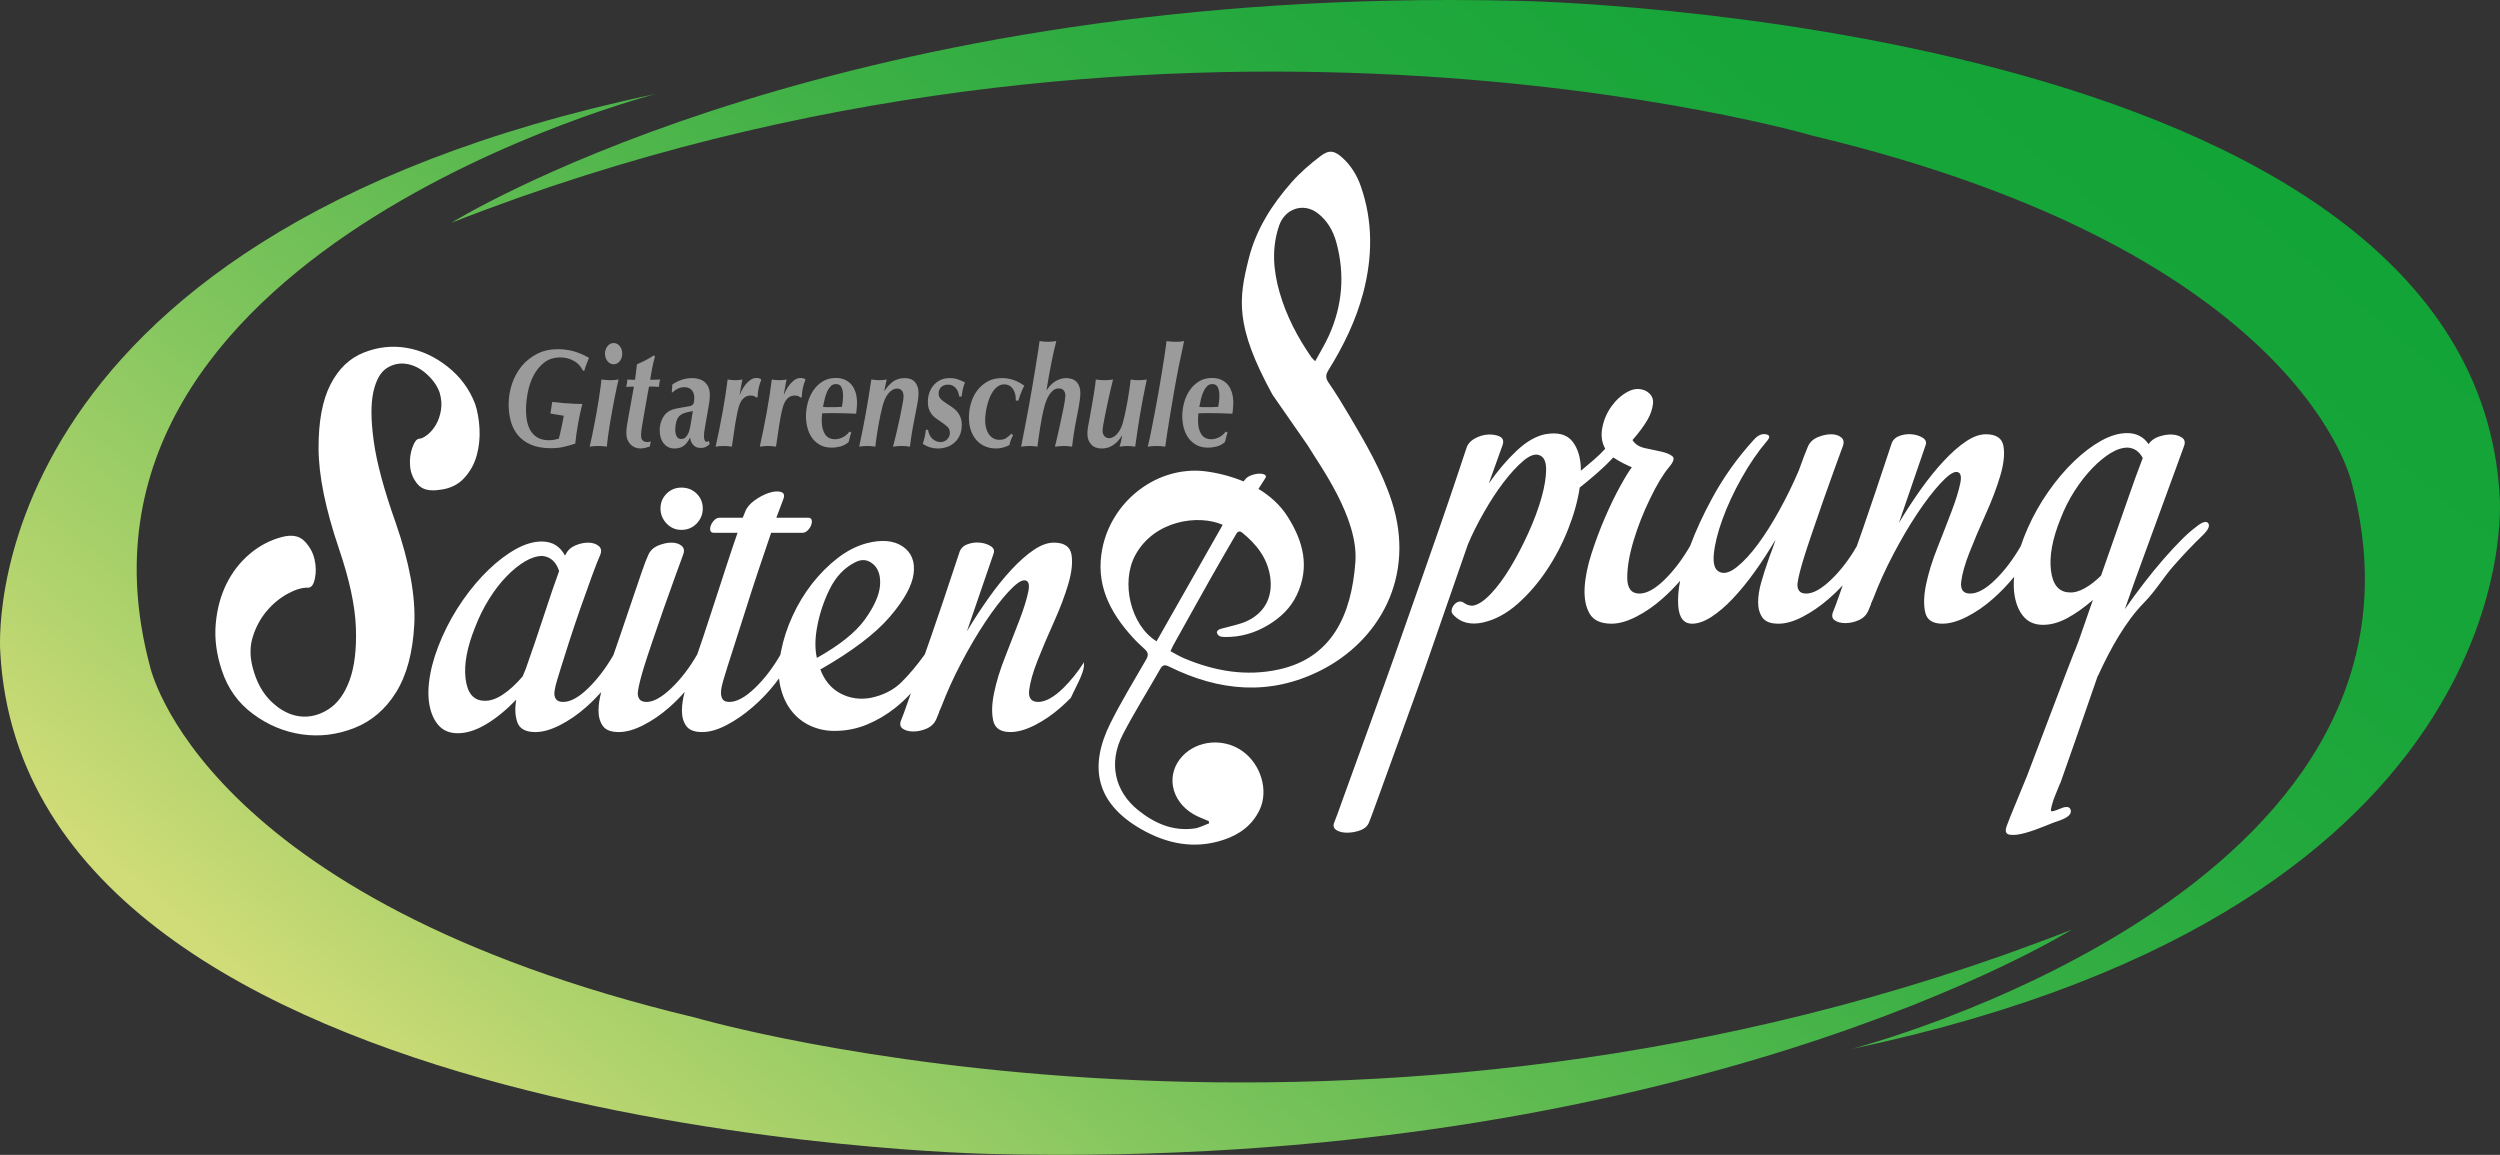 <svg xmlns="http://www.w3.org/2000/svg" xmlns:xlink="http://www.w3.org/1999/xlink" width="384.635" height="177.677" viewBox="0 0 384.635 177.677"><rect x="0" y="0" width="384.635" height="177.677" fill="#333333" stroke="none"/><path fill="#1D1D1B" d="M180.216 119.493c.055.038.064.047 0 0M180.017 119.348c-.08-.06-.184-.134-.314-.23l.314.23"/><path fill="#fff" d="M101.62 78.226c0 .89.313 1.664.937 2.317.624.654 1.38.98 2.272.98.95 0 1.737-.326 2.36-.98.625-.653.936-1.426.936-2.317s-.31-1.65-.935-2.272c-.623-.624-1.41-.936-2.36-.936-.892 0-1.65.312-2.273.936-.624.623-.936 1.38-.936 2.272M67.613 75.362c1.556-.163 2.808-.75 3.756-1.76.947-1.01 1.605-2.186 1.974-3.53.37-1.34.512-2.726.43-4.152-.084-1.427-.307-2.68-.667-3.76-.88-2.297-2.298-4.215-4.25-5.753-1.954-1.537-4.043-2.497-6.264-2.882-2.222-.384-4.426-.145-6.612.715-2.186.862-3.9 2.503-5.137 4.924-1.24 2.422-1.848 5.705-1.83 9.85.018 4.147 1.06 9.28 3.134 15.397 1.62 4.75 2.487 8.793 2.608 12.126.12 3.334-.206 6.05-.98 8.15-.77 2.1-1.877 3.596-3.316 4.486-1.44.893-2.912 1.234-4.415 1.027-1.504-.206-2.926-.948-4.268-2.23-1.343-1.278-2.3-3.004-2.873-5.172-.476-1.734-.476-3.348-.003-4.845.473-1.495 1.18-2.8 2.12-3.922.942-1.117 2.01-2.005 3.2-2.662 1.193-.656 2.237-.974 3.133-.954.523.044.887-.418 1.093-1.384.204-.965.182-1.974-.064-3.024-.248-1.05-.77-1.973-1.56-2.772-.792-.797-1.923-1.006-3.392-.628-1.837.475-3.5 1.342-4.993 2.603-1.492 1.26-2.688 2.798-3.59 4.612-.9 1.813-1.452 3.866-1.654 6.15-.202 2.29.104 4.657.918 7.105.91 2.81 2.513 5.065 4.813 6.766 2.297 1.702 4.8 2.748 7.508 3.14s5.39.072 8.053-.964c2.66-1.036 4.81-2.867 6.446-5.496 1.636-2.628 2.57-6.096 2.805-10.402.232-4.308-.726-9.554-2.875-15.742-1.786-5.033-2.904-9.19-3.355-12.466-.454-3.277-.47-5.825-.055-7.65.415-1.82 1.11-3.036 2.08-3.643.972-.606 2.003-.813 3.096-.62 1.09.194 2.11.72 3.056 1.583.945.864 1.596 1.798 1.953 2.804.278.94.348 1.834.212 2.685-.137.853-.392 1.602-.763 2.247-.373.645-.81 1.166-1.307 1.56-.5.4-.935.606-1.306.628-.372.02-.717.482-1.037 1.38-.32.9-.433 1.863-.335 2.884.096 1.023.485 1.936 1.166 2.74.68.805 1.797 1.09 3.35.85M166.71 102c-.96 1.475-1.994 2.76-3.11 3.853-1.456 1.425-2.748 2.14-3.876 2.14-1.07 0-1.53-.61-1.38-1.828.147-1.217.578-2.73 1.29-4.545.714-1.812 1.546-3.77 2.497-5.88.95-2.11 1.694-4.07 2.23-5.883.533-1.812.696-3.328.49-4.545-.21-1.217-1.115-1.827-2.72-1.827-.95 0-1.975.372-3.074 1.114-1.1.742-2.243 1.752-3.43 3.03-1.19 1.277-2.362 2.733-3.52 4.366-1.16 1.635-2.274 3.342-3.343 5.124l4.1-11.942c.177-.475.028-.86-.446-1.158-.476-.297-1.04-.475-1.693-.535-.655-.06-1.292.03-1.917.268-.624.237-1.024.654-1.203 1.247l-.935 2.807c-.447 1.337-.967 2.896-1.56 4.68-.595 1.782-1.235 3.653-1.917 5.614-.308.885-.61 1.742-.906 2.578-1.17 1.63-2.353 3.044-3.55 4.24-1.218 1.218-2.806 2.035-4.767 2.45-1.664.3-3.208.075-4.634-.668-1.426-.742-2.466-1.975-3.12-3.698 4.872-2.792 8.423-5.48 10.65-8.065 2.228-2.584 3.46-4.813 3.7-6.684.236-1.87-.328-3.267-1.695-4.188-1.366-.92-3.207-1.084-5.524-.49-1.545.415-3.03 1.173-4.456 2.272-1.425 1.1-2.733 2.406-3.92 3.92-1.19 1.517-2.2 3.18-3.03 4.992-.833 1.81-1.426 3.64-1.783 5.48-.038.177-.07.35-.1.525-1.165 2.005-2.467 3.7-3.91 5.088-1.486 1.425-2.794 2.14-3.92 2.14-.536 0-.893-.148-1.07-.446-.18-.297-.254-.683-.224-1.16.03-.474.148-1.053.357-1.736.207-.682.43-1.41.668-2.183.18-.593.52-1.662 1.025-3.208.504-1.545 1.07-3.313 1.694-5.304.623-1.99 1.292-4.055 2.005-6.193s1.366-4.07 1.96-5.793h4.812c.297 0 .564-.118.803-.357.237-.236.415-.503.534-.8.12-.298.15-.565.09-.804-.06-.237-.238-.357-.534-.357h-4.902l1.07-2.852c.236-.592.118-.964-.357-1.113-.476-.147-1.084-.103-1.827.134-.743.24-1.485.625-2.228 1.16-.743.534-1.233 1.13-1.47 1.782l-.357.89h-3.564c-.297 0-.565.12-.8.357-.24.238-.417.505-.536.802-.12.298-.15.565-.09.8.06.24.238.358.536.358h3.654c-.477 1.368-1.012 2.956-1.605 4.768-.595 1.813-1.204 3.684-1.828 5.615s-1.247 3.832-1.87 5.703c-.31.93-.61 1.805-.898 2.626-1.177 2.042-2.496 3.766-3.96 5.172-1.486 1.425-2.762 2.14-3.832 2.14-.534 0-.906-.148-1.113-.446-.21-.297-.284-.683-.225-1.16.06-.474.18-1.053.357-1.736.178-.683.386-1.41.624-2.184.237-.77.638-1.99 1.203-3.653.563-1.663 1.157-3.387 1.78-5.17.625-1.78 1.218-3.444 1.783-4.99l1.204-3.297c.236-.594.163-1.055-.223-1.382-.387-.325-.907-.49-1.56-.49-.654 0-1.337.15-2.05.446-.712.298-1.218.772-1.515 1.426-.298.654-.655 1.59-1.07 2.807-.416 1.218-.89 2.615-1.426 4.19l-1.738 5.123c-.374 1.104-.754 2.21-1.14 3.313-1.16 1.995-2.44 3.684-3.85 5.064-1.456 1.425-2.75 2.14-3.877 2.14-.535 0-.907-.148-1.114-.446-.21-.297-.283-.683-.223-1.16.058-.474.192-1.053.4-1.736.208-.683.43-1.41.67-2.184.236-.77.623-1.99 1.158-3.653.536-1.663 1.115-3.387 1.738-5.17.624-1.78 1.217-3.444 1.783-4.99.565-1.544.995-2.643 1.293-3.297.237-.594.148-1.055-.267-1.382-.417-.325-.95-.49-1.604-.49-.655 0-1.323.15-2.006.446-.683.298-1.173.772-1.47 1.426l-.09.09c-.772-1.427-1.96-2.14-3.564-2.14-1.248 0-2.57.387-3.965 1.16-1.397.77-2.794 1.826-4.19 3.162-1.396 1.337-2.717 2.896-3.965 4.68-1.247 1.78-2.317 3.684-3.208 5.702-.89 2.02-1.5 3.922-1.827 5.704-.326 1.782-.37 3.342-.134 4.68.238 1.336.713 2.405 1.426 3.207s1.692 1.203 2.94 1.203c1.366 0 2.82-.46 4.367-1.382 1.544-.92 3.088-2.183 4.634-3.787-.237 1.367-.177 2.54.18 3.52.356.98 1.276 1.47 2.762 1.47 1.128 0 2.39-.355 3.788-1.068 1.395-.714 2.73-1.634 4.01-2.764.82-.726 1.595-1.5 2.33-2.313-.274 1.024-.415 1.975-.415 2.848 0 .95.223 1.738.67 2.362.445.624 1.262.936 2.45.936 1.127 0 2.39-.356 3.787-1.07s2.732-1.632 4.01-2.762c.832-.734 1.61-1.52 2.34-2.344-.28 1.038-.424 1.997-.424 2.88 0 .95.223 1.736.668 2.36.446.624 1.263.936 2.45.936 1.13 0 2.377-.356 3.744-1.07 1.366-.712 2.703-1.632 4.01-2.762 1.307-1.127 2.48-2.36 3.52-3.698.193-.247.373-.49.55-.734.034.377.088.74.163 1.09.326 1.517.89 2.795 1.694 3.833.8 1.04 1.782 1.827 2.94 2.362 1.16.533 2.39.8 3.7.8 1.78 0 3.46-.325 5.034-.98 1.574-.652 3.03-1.514 4.368-2.583.856-.686 1.65-1.427 2.386-2.222-.183.517-.356 1.005-.516 1.464-.445 1.276-.757 2.124-.935 2.54-.297.653-.237 1.128.178 1.425.417.298.967.445 1.65.445.683 0 1.367-.147 2.05-.445.682-.297 1.172-.77 1.47-1.426l.445-1.07v-.09l.357-.802c.83-2.197 1.856-4.456 3.074-6.772 1.217-2.317 2.45-4.41 3.7-6.283 1.246-1.87 2.42-3.4 3.52-4.59 1.098-1.188 1.915-1.782 2.45-1.782.653 0 .86.58.623 1.74-.238 1.157-.684 2.6-1.337 4.32-.655 1.725-1.382 3.596-2.184 5.615-.803 2.02-1.382 3.892-1.738 5.614-.357 1.723-.4 3.163-.134 4.32.267 1.16 1.143 1.738 2.63 1.738 1.127 0 2.39-.356 3.786-1.07s2.732-1.632 4.01-2.762c.52-.458 1.02-.935 1.503-1.428.38-.84.822-1.652 1.208-2.49.418-.905.95-2.02.8-3.054l-.046.175m-85.853 1l-.446 1.07c-1.01 1.19-2.035 2.124-3.073 2.807-1.04.684-2.006.996-2.897.937-1.604-.06-2.54-1.188-2.807-3.387-.267-2.197.223-4.842 1.47-7.932.594-1.544 1.307-2.985 2.14-4.322.83-1.337 1.722-2.495 2.673-3.476.95-.98 1.9-1.752 2.85-2.316.95-.563 1.843-.846 2.675-.846 1.25.12 2.11.89 2.586 2.317-.655 1.783-1.426 4.042-2.318 6.774-.89 2.733-1.84 5.525-2.85 8.377m44.824-6.326c.356-2.08 1.01-4.085 1.96-6.016.95-1.93 2.258-3.312 3.922-4.145 1.01-.534 1.93-.445 2.763.267.83.713 1.188 1.813 1.07 3.298-.12 1.485-.892 3.224-2.318 5.213-1.427 1.992-3.893 3.967-7.398 5.928-.298-1.306-.298-2.82 0-4.544M339.742 80.494c-.3-.386-.922-.193-1.872.58-.654.475-1.41 1.143-2.272 2.004-.86.862-1.782 1.858-2.763 2.985-.98 1.13-1.976 2.348-2.984 3.654-1.01 1.308-1.99 2.645-2.94 4.01.95-2.73 1.945-5.51 2.985-8.332 1.04-2.82 1.99-5.42 2.852-7.798.86-2.375 1.59-4.367 2.184-5.97.594-1.605.95-2.585 1.07-2.94.237-.595.147-1.04-.268-1.338-.416-.298-.936-.46-1.56-.492-.623-.028-1.292.076-2.005.312-.713.24-1.248.624-1.604 1.16-.772-1.13-1.87-1.694-3.297-1.694-1.247 0-2.57.387-3.966 1.158-1.397.773-2.793 1.828-4.188 3.164-1.396 1.336-2.718 2.896-3.966 4.68-1.248 1.78-2.317 3.683-3.208 5.702-.406.92-.75 1.815-1.04 2.685-1.173 2.036-2.474 3.755-3.905 5.158-1.456 1.425-2.748 2.14-3.877 2.14-1.068 0-1.53-.61-1.38-1.83.146-1.216.578-2.73 1.29-4.542s1.546-3.772 2.497-5.88c.95-2.11 1.692-4.07 2.228-5.883.536-1.812.698-3.327.49-4.545-.208-1.217-1.113-1.827-2.717-1.827-.95 0-1.977.372-3.075 1.114-1.1.742-2.243 1.752-3.43 3.03-1.19 1.277-2.362 2.732-3.522 4.366-1.158 1.634-2.272 3.34-3.342 5.124l4.1-11.942c.178-.475.03-.86-.446-1.158-.476-.297-1.04-.475-1.692-.535-.654-.06-1.292.03-1.916.268s-1.025.654-1.203 1.247c-.18.535-.49 1.47-.936 2.807l-1.56 4.68c-.594 1.78-1.233 3.653-1.915 5.613-.314.9-.62 1.773-.923 2.623-1.17 2.024-2.48 3.734-3.935 5.13-1.485 1.426-2.762 2.14-3.832 2.14-.534 0-.905-.148-1.113-.446-.21-.296-.282-.683-.223-1.158.058-.476.178-1.055.355-1.74.178-.68.386-1.41.624-2.182.235-.772.637-1.99 1.2-3.654.565-1.663 1.16-3.386 1.784-5.168.624-1.783 1.217-3.446 1.782-4.99l1.203-3.298c.235-.594.162-1.055-.224-1.382-.388-.326-.907-.49-1.56-.49s-1.337.15-2.05.446c-.713.298-1.22.772-1.516 1.426-.177.416-.387.936-.623 1.56-.238.623-.506 1.35-.802 2.182-.892 2.08-1.888 4.115-2.986 6.105-1.102 1.99-2.2 3.73-3.298 5.213-1.1 1.486-2.17 2.645-3.21 3.476-1.04.833-1.914 1.1-2.627.802-.773-.297-1.085-1.217-.937-2.763.147-1.544.594-3.342 1.337-5.39.742-2.05 1.723-4.16 2.94-6.33 1.218-2.167 2.51-4.053 3.877-5.657.535-.594.49-.95-.134-1.07-.624-.118-1.233.15-1.826.802-2.556 2.793-4.725 5.838-6.506 9.134-1.37 2.538-2.477 4.942-3.32 7.216-1.184 2.062-2.496 3.8-3.94 5.217-1.458 1.425-2.75 2.14-3.878 2.14-1.247 0-1.87-.817-1.87-2.452s.325-3.535.98-5.704c.65-2.17 1.498-4.323 2.54-6.462 1.037-2.14 2.003-3.743 2.895-4.812.713-.832.892-1.396.535-1.693-.356-.297-.922-.535-1.693-.713-.772-.178-1.604-.357-2.495-.535-.892-.18-1.546-.593-1.96-1.248.948-1.07 1.722-2.108 2.316-3.12.475-.83.758-1.662.847-2.494.09-.832-.283-1.485-1.114-1.96-.893-.416-1.814-.37-2.764.133-.95.505-1.782 1.248-2.495 2.228s-1.188 2.08-1.426 3.297c-.237 1.22-.088 2.304.446 3.254-.476.535-1.04 1.084-1.693 1.648-.654.566-1.337 1.145-2.05 1.738 0-1.9-.432-3.4-1.292-4.5-.862-1.098-2.272-1.47-4.233-1.114-1.426.298-2.882 1.144-4.366 2.54-1.485 1.396-2.912 3.074-4.278 5.035l2.14-5.97c.178-.593.03-1.01-.446-1.248-.477-.236-1.07-.34-1.782-.312-.713.03-1.41.24-2.094.624-.685.388-1.114.907-1.292 1.56-.18.535-.64 1.916-1.382 4.144-.743 2.228-1.648 4.887-2.718 7.976-1.07 3.09-2.23 6.402-3.476 9.936-1.248 3.536-2.406 6.832-3.476 9.893-1.07 3.06-7.076 19.562-7.85 21.73-.77 2.168-1.247 3.46-1.426 3.877-.178.475-.06.847.356 1.113.417.268.967.4 1.65.4.683 0 1.35-.12 2.004-.355.654-.238 1.1-.623 1.337-1.158.178-.417.61-1.575 1.292-3.476.684-1.902 6.587-18.122 7.537-20.885.95-2.764 1.99-5.764 3.12-9 1.127-3.24 2.227-6.403 3.296-9.493.653-1.544 1.47-3.177 2.45-4.9.98-1.723 1.99-3.268 3.03-4.636 1.04-1.364 2.05-2.463 3.03-3.295s1.797-1.128 2.45-.892c.713.238 1.07.967 1.07 2.184 0 1.218-.238 2.673-.713 4.366-.478 1.694-1.145 3.49-2.005 5.392-.862 1.902-1.783 3.67-2.764 5.303-.98 1.634-1.99 3-3.03 4.1-1.04 1.1-1.975 1.708-2.807 1.826-.477 0-.923-.147-1.338-.445-.237-.18-.49-.238-.757-.18-.268.06-.506.21-.713.446-.21.237-.343.505-.4.802-.06.298.028.565.267.802 1.127 1.19 2.642 1.573 4.544 1.158 1.84-.415 3.594-1.35 5.258-2.807 1.663-1.454 3.164-3.177 4.5-5.168 1.338-1.99 2.45-4.113 3.342-6.372.892-2.257 1.485-4.396 1.783-6.416.83-.653 1.707-1.38 2.63-2.183.92-.802 1.766-1.618 2.538-2.45.535.356 1.04.654 1.516.89.476.24.922.447 1.338.625-.416.534-1.01 1.5-1.782 2.896-.773 1.397-1.546 2.986-2.317 4.77-.773 1.78-1.472 3.64-2.096 5.57-.623 1.93-.98 3.697-1.07 5.3-.088 1.605.164 2.928.76 3.967.592 1.04 1.722 1.56 3.386 1.56 1.128 0 2.39-.356 3.787-1.07 1.396-.712 2.732-1.633 4.01-2.763.978-.86 1.893-1.787 2.747-2.77-.266 1.406-.365 2.658-.297 3.752.12 1.9.833 2.852 2.14 2.852.89 0 1.87-.342 2.94-1.025 1.07-.683 2.168-1.618 3.297-2.808 1.128-1.187 2.258-2.568 3.387-4.144 1.13-1.572 2.198-3.22 3.21-4.944-.18.594-.373 1.158-.58 1.693-.21.533-.4 1.068-.58 1.603-.355 1.01-.698 2.08-1.024 3.208-.327 1.13-.49 2.17-.49 3.12 0 .95.223 1.738.67 2.362.444.623 1.26.936 2.45.936 1.127 0 2.375-.356 3.742-1.07 1.366-.712 2.703-1.633 4.01-2.763.76-.655 1.475-1.35 2.145-2.076-.176.495-.342.966-.495 1.407-.446 1.278-.758 2.125-.937 2.54-.295.654-.235 1.13.18 1.426.416.298.966.445 1.648.445.684 0 1.366-.147 2.05-.445.683-.296 1.173-.77 1.47-1.426l.446-1.07v-.088l.356-.804c.83-2.197 1.856-4.456 3.074-6.772 1.217-2.317 2.45-4.41 3.698-6.283 1.248-1.87 2.42-3.4 3.52-4.588 1.1-1.188 1.917-1.783 2.452-1.783.652 0 .86.58.623 1.737-.237 1.16-.684 2.6-1.337 4.322-.654 1.724-1.38 3.595-2.183 5.614-.802 2.02-1.382 3.892-1.738 5.614-.357 1.725-.402 3.164-.135 4.322.268 1.16 1.144 1.738 2.63 1.738 1.127 0 2.39-.356 3.787-1.07 1.395-.712 2.73-1.633 4.01-2.763 1.17-1.032 2.25-2.16 3.245-3.37-.092 1.088-.063 2.08.096 2.97.238 1.336.713 2.405 1.425 3.207.714.803 1.694 1.203 2.942 1.203 1.188 0 2.42-.34 3.698-1.024 1.276-.682 2.6-1.617 3.966-2.807-.713 2.08-1.426 4.13-2.14 6.15-.095.268-.332.895-.675 1.782l.005-.085c-.275.612-7.2 18.914-7.277 19.103-.697 1.714-1.322 3.238-1.877 4.576-.556 1.334-.974 2.38-1.256 3.14-.35.87-.214 1.354.405 1.45.618.096 1.41.01 2.38-.26.967-.272 1.956-.615 2.962-1.03 1.007-.418 1.752-.7 2.238-.85 1.335-.458 1.946-.988 1.834-1.59-.113-.602-.66-.693-1.635-.273-.857.364-1.325.486-1.406.363-.082-.125.058-.742.422-1.85l.837-2.094.204-.435c.236-.605 4.135-11.793 5.727-16.42l.064-.064c1.917-4.207 4.276-8.383 7.072-11.213 1.732-1.754 2.97-3.876 4.545-5.66 1.573-1.782 3.075-3.355 4.5-4.723.836-.832 1.103-1.44.807-1.826M320.714 90.52c-.86.476-1.648.683-2.36.623-1.605-.06-2.54-1.188-2.808-3.387-.268-2.197.223-4.84 1.47-7.93.595-1.545 1.322-2.986 2.184-4.323.86-1.337 1.768-2.495 2.72-3.476.948-.98 1.884-1.75 2.806-2.317.92-.564 1.797-.846 2.63-.846 1.01.06 1.78.594 2.316 1.604-.654 1.664-1.546 4.13-2.674 7.397-1.13 3.268-2.377 6.833-3.743 10.694-.833.83-1.68 1.484-2.54 1.96M178.507 102.925c.387-.682.736-.677 1.408-.346 7.652 3.77 15.42 4.52 23.25.587 8.932-4.486 14.752-14.367 10.96-26.037-1.534-4.718-4.028-8.935-6.514-13.167-1.013-1.725-2.064-3.43-3.195-5.08-.484-.704-.483-1.2-.043-1.908 2.336-3.76 4.274-7.728 5.388-12.014 1.416-5.453 1.49-10.94-.406-16.336-.577-1.643-1.47-3.11-2.76-4.3-1.24-1.142-2.087-1.333-3.412-.323-1.603 1.223-3.163 2.56-4.49 4.07-2.99 3.408-5.418 7.182-6.55 11.654-1.59 6.27-2.168 10.396 3.625 20.985l5.395 7.766c1.82 3.05 7.866 11.163 7.37 17.98-.603 8.273-3.68 14.78-11.795 16.55-5.047 1.1-9.87.25-14.554-1.722-.707-.3-1.37-.707-2.102-1.092.167-.356.268-.613.4-.853 1.915-3.437 3.822-6.877 5.752-10.303 1.257-2.23 2.546-4.44 3.83-6.654.234-.408.493-.89 1.067-.423 2.188 1.788 3.874 3.9 4.294 6.806.46 3.17-.93 5.698-3.88 6.922-.858.357-1.79.54-2.69.796-.418.12-.855.19-1.258.35-.17.065-.393.314-.377.456.022.206.2.464.386.563.233.125.54.148.814.153 2.44.04 4.702-.622 6.77-1.884 1.84-1.123 3.373-2.57 4.318-4.562 2.043-4.306 1.022-8.232-1.384-12.047-1.192-1.887-2.808-3.273-4.506-4.29l1.014-1.587c.192-.254.185-.45-.024-.583-.21-.134-.508-.193-.896-.177-.39.016-.796.103-1.225.262-.428.16-.742.38-.942.663l-.22.27c-3.48-1.462-6.673-1.632-6.673-1.632-7.153-.416-13.646 4.91-15.05 11.932-1.102 5.513 1.142 9.807 4.668 13.694.587.646 1.23 1.245 1.874 1.834.516.474.583.905.213 1.546-1.87 3.245-3.828 6.45-5.502 9.795-3.31 6.617-2.354 12.27 4.69 16.313 3.95 2.27 8.21 3.16 12.712 1.658 2.436-.81 4.383-2.21 5.533-4.598 1.433-2.978.217-7.092-2.735-9.117-2.856-1.96-6.823-1.603-9.114.818-2.61 2.76-1.846 6.902 1.688 8.964.736.43 1.56.707 2.343 1.054l.06.346c-.76.272-1.502.69-2.285.794-3.318.444-6.134-.806-8.65-2.83-3.626-2.922-4.587-7.314-2.345-11.642 1.778-3.43 3.847-6.71 5.757-10.073m23.265-47.943c-2.132-3.073-3.852-6.35-4.894-9.96-.99-3.43-1.258-6.863-.08-10.313.89-2.604 3.703-3.57 5.89-1.937 1.525 1.142 2.44 2.77 2.928 4.577 1.313 4.876.926 9.65-1.146 14.257-.593 1.32-1.36 2.56-2.124 3.974-.32-.33-.47-.45-.574-.598m-27.106 30.434c2.904-5.35 9.675-6.326 13.452-4.67l-10.178 17.92c-3.976-2.436-5.552-9.056-3.274-13.25"/><defs><path id="a" d="M.046 100.396c4.06 74.434 152.25 77.14 152.25 77.14 106.914 2.707 166.46-34.51 166.46-34.51C208.46 186.332 106.96 156.56 106.96 156.56c-76.463-18.27-83.907-54.135-83.907-54.135C6.136 38.818 100.87 14.46 100.87 14.46-5.367 36.79.047 100.396.047 100.396M69.484 34.26c109.05-42.816 209.4-13.38 209.4-13.38 75.602 18.063 82.96 53.52 82.96 53.52 16.726 62.89-76.936 86.973-76.936 86.973 105.032-22.078 99.68-84.966 99.68-84.966C380.577 2.817 234.062.14 234.062.14 230.353.046 226.705 0 223.11 0 124.304 0 69.485 34.26 69.485 34.26"/></defs><clipPath id="b"><use xlink:href="#a" overflow="visible"/></clipPath><linearGradient id="c" gradientUnits="userSpaceOnUse" x1="-104.661" y1="509.493" x2="-103.661" y2="509.493" gradientTransform="matrix(-192.496 229.408 229.408 192.496 -136739.875 -74091.477)"><stop offset="0" stop-color="#13A438"/><stop offset=".005" stop-color="#13A438"/><stop offset=".137" stop-color="#17A539"/><stop offset=".282" stop-color="#25A93E"/><stop offset=".433" stop-color="#3BB045"/><stop offset=".589" stop-color="#59B94F"/><stop offset=".748" stop-color="#81C55D"/><stop offset=".908" stop-color="#B1D36D"/><stop offset="1" stop-color="#D0DC77"/></linearGradient><path clip-path="url(#b)" fill="url(#c)" d="M485.905 71.967L226.61 380.984-101.333 105.81l259.296-309.018z"/><g fill="#9C9B9B"><path d="M92.538 58.386c.198.03.404.054.62.075.215.023.445.034.69.034.302 0 .555-.01.76-.033.202-.02.39-.045.566-.074-.08.3-.175.702-.28 1.203-.104.5-.217 1.056-.34 1.664-.122.61-.244 1.25-.366 1.923-.123.673-.24 1.343-.35 2.01-.11.664-.206 1.302-.287 1.91-.08.61-.145 1.15-.192 1.623-.197-.03-.4-.054-.61-.076-.21-.02-.443-.032-.7-.032-.267 0-.51.01-.724.032-.215.022-.416.047-.602.076.116-.5.238-1.053.367-1.655.127-.6.252-1.224.374-1.87.122-.643.24-1.29.358-1.943.116-.652.22-1.278.314-1.88.093-.6.175-1.16.245-1.675.07-.516.123-.952.158-1.31m.54-3.975c0-.444.13-.827.385-1.15.256-.322.57-.483.943-.483.372 0 .687.157.943.472s.383.702.383 1.16-.128.845-.384 1.16-.572.473-.944.473-.687-.16-.943-.484c-.256-.32-.384-.705-.384-1.148"/><path d="M99.976 68.698c-.233.072-.465.14-.698.204-.233.065-.49.097-.768.097-.29 0-.565-.055-.82-.162-.257-.108-.484-.262-.682-.462-.198-.2-.355-.448-.47-.74-.118-.295-.176-.628-.176-1 0-.172.006-.344.017-.516.01-.172.034-.365.07-.58.034-.215.075-.458.122-.73.046-.273.104-.602.174-.988.128-.73.26-1.454.393-2.17s.264-1.44.392-2.17c-.163 0-.335.004-.515.01-.18.008-.405.018-.672.033.046-.186.08-.348.104-.484.023-.134.052-.353.087-.654.267.03.488.043.663.043h.506c.047-.315.093-.678.14-1.086.047-.408.1-.84.157-1.3.29-.128.538-.24.742-.333.204-.092.396-.184.576-.278.182-.093.374-.2.578-.322.203-.12.445-.268.724-.44l.14.193c-.094.344-.172.655-.236.934-.064.28-.122.556-.175.827l-.156.838c-.052.287-.107.61-.165.967h.645c.232 0 .535-.015.907-.044-.07.2-.116.4-.14.602-.023.2-.04.38-.05.537-.328-.03-.61-.043-.848-.043h-.69c-.046.258-.125.684-.236 1.278-.11.594-.22 1.217-.33 1.87-.112.65-.217 1.253-.316 1.803-.1.552-.16.913-.183 1.086-.06.357-.1.64-.123.847-.024.208-.035.405-.035.59 0 .387.084.66.253.817.17.158.404.237.707.237.175 0 .355-.028.54-.085l-.156.773zM109.195 68.333c-.163.143-.347.276-.55.397-.204.122-.492.183-.864.183-.314 0-.573-.06-.776-.183-.204-.12-.365-.268-.48-.44-.117-.172-.2-.347-.254-.526-.052-.18-.09-.326-.113-.44-.282.587-.607 1.013-.977 1.277-.37.267-.84.4-1.416.4-.68 0-1.23-.26-1.646-.775-.415-.515-.623-1.195-.623-2.04 0-.688.16-1.325.48-1.912.32-.588.783-.996 1.388-1.225.268-.1.6-.186.995-.258.396-.07.774-.136 1.135-.193.256-.043.472-.082.646-.118.174-.037.31-.098.41-.184.098-.086.168-.21.21-.376.04-.164.06-.397.06-.698 0-.315-.047-.58-.14-.795-.094-.215-.213-.387-.36-.515-.145-.13-.31-.22-.49-.27-.18-.05-.36-.074-.535-.074-.362 0-.693.072-.99.215-.298.143-.587.343-.868.6h-.088l.052-.654c.01-.152.024-.34.035-.57.968-.66 1.99-.99 3.063-.99.326 0 .653.044.98.13.326.086.618.23.874.43.257.2.464.47.622.806.157.336.236.755.236 1.256 0 .315-.026.66-.078 1.032-.053.372-.102.68-.15.923l-.47 2.685c-.093.502-.15.87-.175 1.107-.024.235-.036.425-.036.568 0 .172.03.36.087.56.06.2.187.3.386.3.058 0 .107-.015.148-.043.04-.03.084-.057.13-.086l.14.493zm-5.308-2.234c0 .37.067.705.202.998.134.293.377.44.728.44.27 0 .492-.086.668-.258.176-.172.32-.387.43-.644.112-.258.197-.54.255-.85.06-.307.113-.604.16-.89l.263-1.654c-.527.1-.932.193-1.212.28-.28.085-.52.206-.72.364-.28.215-.48.537-.597.966-.118.43-.176.846-.176 1.247"/><path d="M116.405 61.18c-.093-.073-.204-.144-.332-.216-.128-.07-.314-.107-.56-.107-.36 0-.66.082-.898.247-.238.164-.43.368-.576.612-.146.244-.262.505-.35.784-.087.28-.154.534-.2.763-.106.458-.228 1.106-.367 1.944-.14.838-.315 2.01-.524 3.513-.176-.03-.374-.054-.595-.076-.22-.02-.448-.032-.68-.032-.222 0-.437.01-.647.032-.21.022-.4.047-.576.076.396-1.776.754-3.548 1.074-5.317s.58-3.44.777-5.017c.162.03.34.054.532.075.192.023.405.033.638.033.232 0 .433-.01.602-.032.17-.02.334-.045.497-.074-.08.4-.156.802-.227 1.203l-.21 1.202c.07-.172.18-.404.324-.698.145-.293.328-.583.55-.87.22-.286.476-.537.767-.752s.617-.322.978-.322c.163 0 .303.02.42.064.115.043.22.1.313.172-.105.258-.19.494-.253.71s-.12.425-.166.633c-.047.207-.082.422-.106.643-.023.223-.04.462-.052.72l-.157.086zM123.197 61.18c-.094-.073-.204-.144-.332-.216-.128-.07-.314-.107-.56-.107-.36 0-.66.082-.898.247-.24.164-.43.368-.576.612-.145.244-.26.505-.348.784-.088.28-.155.534-.2.763-.106.458-.228 1.106-.368 1.944-.14.838-.314 2.01-.524 3.513-.174-.03-.372-.054-.593-.076-.222-.02-.448-.032-.68-.032-.222 0-.438.01-.647.032-.21.022-.4.047-.576.076.395-1.776.753-3.548 1.074-5.317.32-1.77.58-3.44.776-5.017.163.03.34.054.533.075.192.023.404.033.637.033.233 0 .434-.01.603-.032.168-.02.334-.045.497-.074-.08.4-.157.802-.227 1.203l-.21 1.202c.07-.172.178-.404.324-.698.146-.293.33-.583.55-.87.222-.286.478-.537.77-.752s.616-.322.977-.322c.163 0 .302.02.42.064.115.043.22.1.313.172-.105.258-.19.494-.253.71s-.12.425-.166.633-.08.422-.104.643c-.023.223-.04.462-.052.72l-.157.086zM130.966 66.55c-.058.17-.116.357-.174.557-.06.2-.134.502-.228.903-.372.33-.785.555-1.24.677-.453.12-.913.182-1.378.182-.687 0-1.278-.137-1.773-.41-.494-.27-.9-.63-1.222-1.073-.32-.444-.557-.956-.715-1.536-.157-.58-.235-1.184-.235-1.814 0-.702.096-1.404.288-2.106.192-.7.48-1.332.864-1.89.384-.56.86-1.014 1.432-1.365.57-.35 1.233-.526 1.99-.526.535 0 1.01.092 1.423.278.413.187.757.448 1.03.784.274.337.48.742.62 1.214.14.473.21.996.21 1.57 0 .27-.015.546-.044.826-.03.28-.06.555-.096.827-.734-.03-1.35-.05-1.85-.066-.5-.014-.944-.02-1.328-.02h-.804c-.303 0-.715.006-1.24.02-.023.172-.04.358-.052.56-.01.2-.017.4-.017.6 0 .845.165 1.53.497 2.052s.858.784 1.58.784c.326 0 .69-.09 1.092-.268.4-.18.77-.484 1.108-.914l.262.15zm-1.257-5.737c0-.458-.077-.86-.228-1.203-.15-.344-.442-.516-.873-.516-.304 0-.56.1-.77.3-.21.202-.392.467-.55.796-.156.33-.287.706-.392 1.128-.105.422-.198.85-.28 1.278.198.03.396.043.594.043h1.371c.262 0 .58-.015.952-.044.034-.186.072-.437.113-.752.04-.315.06-.657.06-1.03M141.32 60.427c0 .2-.006.387-.018.56-.01.17-.037.385-.078.643-.04.258-.096.573-.166.945-.07.373-.163.852-.28 1.44-.104.53-.194.995-.27 1.396s-.143.778-.2 1.13c-.06.35-.112.697-.158 1.04-.046.345-.1.724-.157 1.14-.198-.03-.396-.054-.593-.076-.2-.02-.432-.032-.7-.032-.243 0-.473.01-.69.032-.214.022-.42.047-.618.075.046-.172.12-.455.218-.85s.21-.844.332-1.353c.122-.508.244-1.048.366-1.62.122-.574.236-1.118.34-1.634s.193-.978.262-1.386c.07-.408.105-.705.105-.89 0-.402-.09-.703-.27-.904-.18-.2-.428-.3-.742-.3-.42 0-.836.222-1.25.665-.412.445-.74 1.14-.985 2.084-.094.358-.192.78-.297 1.268-.104.487-.206 1.006-.305 1.557-.098.552-.192 1.117-.28 1.697-.086.58-.16 1.136-.217 1.665-.198-.03-.4-.054-.602-.076-.204-.02-.405-.032-.603-.032-.21 0-.425.01-.646.032-.22.022-.43.047-.628.075.15-.702.298-1.418.444-2.15.145-.73.297-1.506.454-2.33.157-.823.314-1.715.47-2.674.158-.96.324-2.02.5-3.18.173.03.374.054.6.075.228.023.446.033.656.033.197 0 .39-.01.576-.032.186-.02.367-.045.54-.074-.046.187-.083.348-.112.483-.03.136-.06.268-.087.397-.03.13-.058.265-.087.408-.03.144-.06.315-.096.516.42-.644.873-1.14 1.362-1.492.488-.35 1.08-.527 1.78-.527.72 0 1.257.216 1.606.646.35.43.524.966.524 1.61"/><path d="M147.588 61.007c-.023-.13-.06-.293-.113-.494-.053-.2-.143-.4-.27-.602-.13-.2-.3-.37-.516-.514-.217-.143-.5-.215-.848-.215-.454 0-.806.134-1.056.398-.25.265-.376.584-.376.956 0 .186.03.35.088.494.058.144.16.284.305.42s.34.29.585.46c.244.173.547.374.908.603.232.16.45.327.655.506.204.18.382.383.533.612s.27.483.358.763c.088.28.132.6.132.956 0 .63-.105 1.175-.314 1.633-.21.458-.49.837-.838 1.138-.35.3-.742.523-1.18.666-.435.143-.88.215-1.334.215-.42 0-.82-.06-1.205-.173-.383-.115-.762-.3-1.134-.56.128-.357.23-.71.306-1.062.075-.35.136-.712.183-1.085h.332c.08.6.308 1.067.68 1.396.373.33.78.494 1.223.494.42 0 .765-.14 1.04-.42.272-.278.41-.604.41-.976 0-.415-.138-.745-.41-.988-.275-.244-.656-.53-1.145-.86-.222-.142-.443-.297-.664-.462-.22-.164-.417-.36-.592-.59-.175-.23-.315-.498-.42-.806-.104-.308-.156-.683-.156-1.128 0-.43.07-.86.21-1.29.14-.428.348-.815.627-1.16.28-.343.628-.622 1.047-.837.42-.215.908-.322 1.467-.322.524 0 .98.076 1.37.227.39.15.72.297.987.44-.162.387-.28.78-.357 1.182-.076.4-.125.73-.148.987h-.367zM156.283 61.63c.01-.43-.032-.802-.13-1.117-.1-.315-.23-.576-.394-.784s-.353-.36-.568-.453c-.216-.092-.434-.14-.655-.14-.373 0-.704.1-.995.302-.29.2-.548.46-.768.783-.222.322-.408.684-.56 1.085-.15.4-.276.81-.374 1.224-.1.416-.17.813-.21 1.193-.04.38-.06.705-.06.977 0 .344.04.695.12 1.053.082.358.21.676.385.956.175.28.402.51.68.688.28.18.618.27 1.014.27.43 0 .782-.094 1.055-.28.273-.187.54-.41.794-.667l.244.238c-.198.386-.332.694-.402.923-.07.23-.122.43-.157.603-.373.172-.716.3-1.03.387-.314.086-.67.13-1.065.13-.582 0-1.126-.11-1.633-.324-.506-.214-.945-.526-1.317-.934-.373-.408-.664-.91-.873-1.504-.21-.594-.315-1.27-.315-2.03 0-.687.1-1.39.297-2.105.197-.716.505-1.365.924-1.945.42-.58.95-1.056 1.59-1.428.64-.372 1.4-.56 2.286-.56.42 0 .8.04 1.144.12.343.078.655.175.934.29.28.114.53.24.75.375.222.136.42.262.595.376-.094.173-.172.33-.236.474-.064.143-.13.3-.2.472s-.144.366-.22.58c-.075.215-.16.473-.253.774h-.4zM162.516 52.478c-.28 1.074-.544 2.252-.794 3.534s-.492 2.64-.725 4.07c.454-.687.94-1.177 1.458-1.47.518-.294 1.044-.44 1.58-.44.698 0 1.237.203 1.615.61.378.41.568.98.568 1.71 0 .286-.027.622-.08 1.01-.052.386-.113.776-.183 1.17-.07.394-.142.773-.218 1.14-.075.364-.137.675-.183.933-.047.23-.128.684-.245 1.364-.117.68-.24 1.55-.367 2.61-.198-.03-.405-.055-.62-.076-.215-.02-.433-.032-.655-.032-.163 0-.346.01-.55.032-.204.02-.474.046-.81.075.115-.473.217-.896.304-1.268s.172-.742.253-1.107c.082-.365.166-.752.254-1.16.085-.408.188-.884.304-1.428.035-.172.08-.394.14-.666.057-.27.113-.55.165-.837.052-.286.096-.555.13-.806.035-.25.053-.44.053-.57 0-.328-.085-.597-.253-.805-.17-.207-.422-.31-.76-.31-.314 0-.588.09-.82.267-.233.178-.44.404-.62.676s-.335.573-.463.902c-.128.33-.233.652-.314.967-.128.46-.248.978-.358 1.558-.11.58-.213 1.16-.306 1.74-.094.58-.175 1.124-.245 1.632-.07.51-.122.913-.157 1.214-.21-.03-.414-.055-.61-.076-.2-.02-.403-.032-.613-.032-.174 0-.378.01-.61.032-.233.02-.46.046-.682.075.186-.93.382-1.92.585-2.966.204-1.045.402-2.097.594-3.157s.376-2.102.55-3.126c.175-1.023.334-1.983.48-2.878.145-.895.273-1.697.384-2.406.11-.71.195-1.278.254-1.708.186.03.38.054.585.075.203.022.433.032.69.032.232 0 .456-.01.67-.032.217-.02.423-.046.62-.075M167.3 66.764c0-.4.038-.798.113-1.192.076-.394.15-.784.22-1.17.173-.96.315-1.763.426-2.407.11-.645.2-1.185.27-1.622.07-.437.125-.806.166-1.107.04-.3.073-.594.096-.88.186.028.38.053.585.075.203.022.445.033.724.033.316 0 .574-.01.778-.032.204-.02.393-.046.568-.074-.163.644-.297 1.2-.402 1.665l-.288 1.29c-.087.394-.172.784-.253 1.17-.082.387-.175.838-.28 1.354-.07.373-.13.69-.183.956-.052.265-.093.487-.122.666-.03.18-.05.333-.06.462-.013.13-.02.243-.02.343 0 .317.09.58.272.796.18.215.428.323.742.323.15 0 .323-.04.515-.12.192-.078.384-.21.576-.397s.378-.433.56-.74c.18-.31.333-.692.462-1.15.116-.43.235-.927.358-1.493.122-.566.235-1.15.34-1.75.105-.603.2-1.197.288-1.785.09-.586.155-1.117.202-1.59.163.03.326.054.49.076.162.022.39.033.68.033.314 0 .567-.01.76-.032.19-.02.375-.046.55-.074-.222 1.03-.417 1.994-.586 2.89s-.323 1.754-.463 2.577c-.14.824-.267 1.633-.383 2.428-.117.796-.233 1.61-.35 2.44-.174-.03-.346-.055-.515-.076-.168-.022-.387-.032-.654-.032s-.5.01-.698.032c-.198.02-.378.046-.54.075.104-.33.182-.606.235-.828.052-.222.107-.526.165-.913-.104.157-.24.35-.41.58-.17.228-.378.45-.628.665-.25.215-.55.397-.9.548-.35.15-.757.225-1.222.225-.687 0-1.222-.207-1.606-.623-.384-.415-.576-.952-.576-1.61M179.487 52.478c.21.03.422.054.638.075.215.022.456.032.724.032.243 0 .468-.007.67-.02.205-.015.423-.044.656-.087-.14.687-.277 1.34-.41 1.955-.134.616-.265 1.235-.393 1.858-.128.624-.253 1.27-.376 1.935-.122.666-.253 1.393-.392 2.18l-.69 4.125c-.227 1.36-.44 2.757-.637 4.19-.198-.03-.405-.055-.62-.076-.215-.02-.463-.032-.742-.032-.233 0-.454.01-.664.032-.21.02-.43.046-.663.075.162-.66.334-1.44.514-2.343.18-.9.366-1.854.56-2.857.19-1.002.38-2.03.566-3.083.186-1.052.358-2.07.515-3.05.157-.98.303-1.898.437-2.75.133-.852.235-1.572.305-2.16M188.863 66.55c-.058.17-.116.357-.174.557-.06.2-.136.502-.23.903-.37.33-.784.555-1.238.677-.454.12-.914.182-1.38.182-.687 0-1.277-.137-1.772-.41s-.902-.63-1.222-1.073c-.32-.444-.558-.956-.716-1.536-.157-.58-.235-1.184-.235-1.814 0-.702.096-1.404.288-2.106.192-.7.48-1.332.864-1.89.383-.56.86-1.014 1.43-1.365.57-.35 1.234-.526 1.99-.526.536 0 1.01.092 1.424.278.413.187.756.448 1.03.784.273.337.48.742.62 1.214.14.473.21.996.21 1.57 0 .27-.015.546-.044.826-.03.28-.062.555-.096.827-.734-.03-1.35-.05-1.85-.066-.502-.014-.944-.02-1.328-.02h-.803c-.303 0-.716.006-1.24.02-.023.172-.04.358-.052.56-.01.2-.017.4-.017.6 0 .845.166 1.53.498 2.052s.86.784 1.58.784c.327 0 .69-.09 1.092-.268.402-.18.77-.484 1.11-.914l.26.15zm-1.257-5.737c0-.458-.076-.86-.227-1.203-.152-.344-.443-.516-.874-.516-.303 0-.56.1-.768.3-.21.202-.393.467-.55.796-.158.33-.29.706-.393 1.128-.105.422-.198.85-.28 1.278.198.03.396.043.594.043h1.37c.262 0 .58-.015.95-.044.036-.186.074-.437.114-.752.04-.315.062-.657.062-1.03M84.963 61.834l-.28 1.79 2.074.344c-.008.058-.016-.033-.024.024-.088.56-.178.928-.27 1.408-.095.48-.188.902-.28 1.267-.094.366-.164.642-.21.828-.268.07-.515.13-.742.172-.226.042-.49.064-.793.064-.64 0-1.185-.117-1.633-.354-.448-.236-.812-.565-1.09-.987-.28-.424-.48-.918-.604-1.484-.122-.566-.183-1.185-.183-1.858 0-.802.087-1.672.262-2.61.173-.938.467-1.812.88-2.622.414-.81.958-1.482 1.633-2.02.675-.536 1.513-.804 2.514-.804.7 0 1.362.16 1.99.483.63.322 1.124.84 1.485 1.557h.21c.104-.372.21-.694.313-.966.105-.272.24-.61.402-1.01-.803-.458-1.586-.795-2.348-1.01-.764-.214-1.58-.322-2.454-.322-1.187 0-2.25.24-3.186.72-.938.48-1.73 1.114-2.375 1.9-.646.79-1.14 1.695-1.484 2.72-.343 1.023-.515 2.08-.515 3.167 0 .918.114 1.785.34 2.6s.595 1.53 1.1 2.138c.507.61 1.174 1.093 2 1.45.827.358 1.84.538 3.038.538.77 0 1.438-.07 2.008-.205.57-.135 1.16-.303 1.765-.503.21-2.034.57-4.068 1.082-6.1 0 0-2.037.013-4.624-.313"/></g></svg>